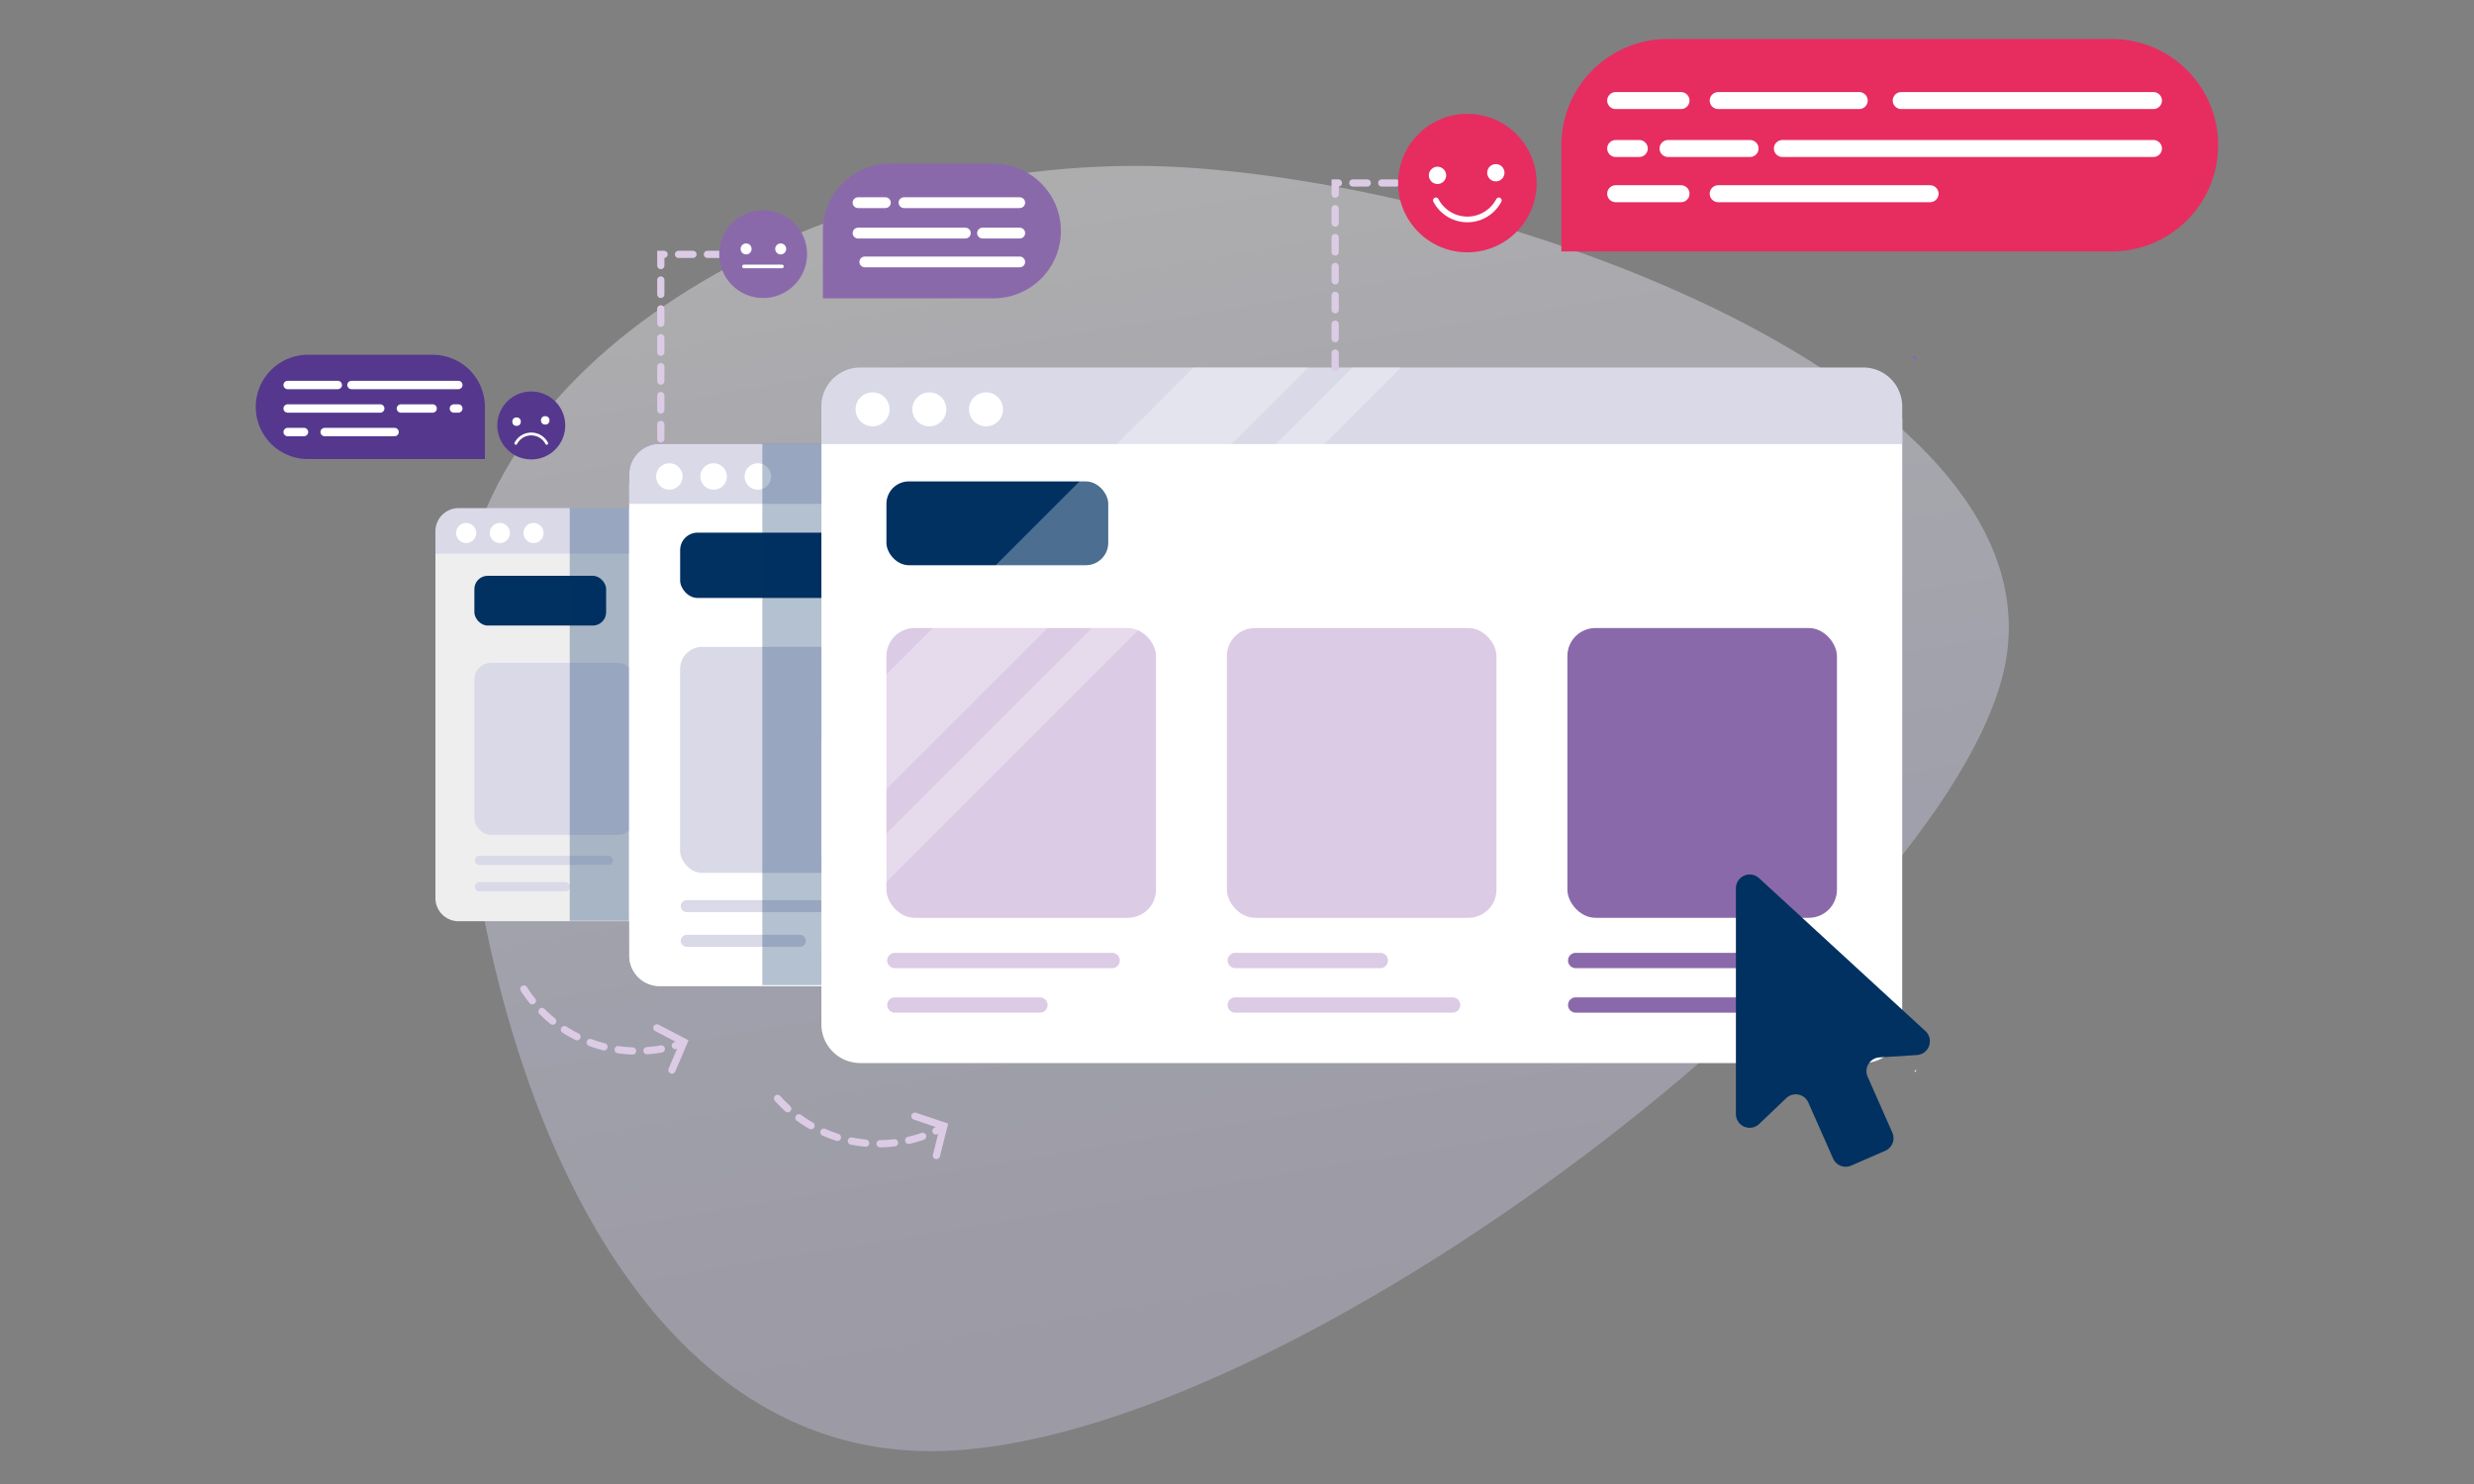 <svg id="Layer_1" data-name="Layer 1" xmlns="http://www.w3.org/2000/svg" xmlns:xlink="http://www.w3.org/1999/xlink" viewBox="0 0 500 300"><rect x="0" y="0" width="500" height="300" fill="#808080" stroke="none"/><defs><style>.cls-1{opacity:0.37;isolation:isolate;fill:url(#linear-gradient);}.cls-2{fill:#eeeeef;}.cls-3{fill:#f2ebf5;}.cls-4{fill:#8a69ab;}.cls-14,.cls-5,.cls-8{fill:#d9d9e8;}.cls-20,.cls-6{fill:#003161;}.cls-7{fill:#55388d;}.cls-14,.cls-8{stroke:#d9d9e8;}.cls-10,.cls-12,.cls-13,.cls-14,.cls-15,.cls-16,.cls-18,.cls-19,.cls-21,.cls-22,.cls-24,.cls-25,.cls-26,.cls-27,.cls-8,.cls-9{stroke-linecap:round;}.cls-10,.cls-12,.cls-13,.cls-14,.cls-18,.cls-19,.cls-8,.cls-9{stroke-linejoin:round;}.cls-10,.cls-8,.cls-9{stroke-width:1.84px;}.cls-10,.cls-12,.cls-13,.cls-15,.cls-16,.cls-18,.cls-19,.cls-21,.cls-22,.cls-24,.cls-25,.cls-26,.cls-27,.cls-9{fill:none;}.cls-12,.cls-9{stroke:#55388d;}.cls-10,.cls-13,.cls-19{stroke:#8a69ab;}.cls-11{fill:#fff;}.cls-12,.cls-13,.cls-14{stroke-width:2.42px;}.cls-15,.cls-16,.cls-18{stroke:#dccbe5;}.cls-15,.cls-16,.cls-21,.cls-22,.cls-24,.cls-25,.cls-26,.cls-27{stroke-miterlimit:10;}.cls-15,.cls-16{stroke-width:1.46px;}.cls-15{stroke-dasharray:2.92;}.cls-17{fill:#dccbe5;}.cls-18,.cls-19{stroke-width:3.1px;}.cls-20,.cls-28{opacity:0.3;}.cls-21,.cls-22,.cls-24,.cls-25,.cls-26,.cls-27{stroke:#fff;}.cls-21{stroke-width:1.69px;}.cls-22{stroke-width:0.57px;}.cls-23{fill:#e72c60;}.cls-24{stroke-width:3.43px;}.cls-25{stroke-width:1.15px;}.cls-26{stroke-width:2.18px;}.cls-27{stroke-width:0.73px;}</style><linearGradient id="linear-gradient" x1="-269.92" y1="-274.44" x2="-330.55" y2="-638.17" gradientTransform="translate(539 532.39)" gradientUnits="userSpaceOnUse"><stop offset="0" stop-color="#ccc7e2"/><stop offset="0.21" stop-color="#d4d6f4"/><stop offset="0.62" stop-color="#faf8fc"/><stop offset="1" stop-color="#fefeff"/></linearGradient></defs><path class="cls-1" d="M93.14,124.47c-3.53,63.8,23.11,166.86,92.92,168.86s203.43-100.64,218.49-156S312.64,39.32,241.82,34,96.16,70.12,93.14,124.47Z"/><path class="cls-2" d="M88,181.57a4.67,4.67,0,0,0,4.67,4.66H213.13a4.66,4.66,0,0,0,4.66-4.66V108.82H88Z"/><path class="cls-3" d="M219.23,187.27h.23V187Z"/><path class="cls-4" d="M219.46,102v-.61h-.58A8.36,8.36,0,0,1,219.46,102Z"/><path class="cls-5" d="M92.7,102.72A4.68,4.68,0,0,0,88,107.39v4.53H217.79v-4.53a4.67,4.67,0,0,0-4.66-4.67Z"/><rect class="cls-6" x="95.87" y="116.4" width="26.63" height="10.06" rx="2.69"/><rect class="cls-5" x="95.87" y="134" width="32.36" height="34.79" rx="3.36"/><rect class="cls-7" x="136.74" y="134" width="32.36" height="34.79" rx="3.36"/><rect class="cls-4" x="177.61" y="134" width="32.36" height="34.79" rx="3.36"/><line class="cls-8" x1="96.88" y1="173.92" x2="122.96" y2="173.92"/><line class="cls-9" x1="137.74" y1="173.92" x2="155.15" y2="173.92"/><line class="cls-10" x1="178.6" y1="173.92" x2="204.69" y2="173.92"/><line class="cls-8" x1="96.88" y1="179.26" x2="114.29" y2="179.26"/><line class="cls-9" x1="137.74" y1="179.26" x2="163.83" y2="179.26"/><line class="cls-10" x1="178.6" y1="179.26" x2="204.69" y2="179.26"/><circle class="cls-11" cx="94.21" cy="107.75" r="2.04"/><circle class="cls-11" cx="101.02" cy="107.75" r="2.04"/><circle class="cls-11" cx="107.83" cy="107.75" r="2.04"/><path class="cls-3" d="M127.18,193.21a6.14,6.14,0,0,0,6.13,6.13H291.38a6.13,6.13,0,0,0,6.12-6.13V97.72H127.18Z"/><path class="cls-3" d="M299.38,200.7h.3v-.34Z"/><path class="cls-4" d="M299.68,88.71v-.8h-.75C299.19,88.17,299.44,88.43,299.68,88.71Z"/><path class="cls-4" d="M133.31,89.73a6.13,6.13,0,0,0-6.13,6.12v6H297.5v-6a6.13,6.13,0,0,0-6.12-6.12Z"/><rect class="cls-6" x="137.46" y="107.68" width="34.95" height="13.2" rx="3.52"/><rect class="cls-7" x="137.46" y="130.78" width="42.47" height="45.67" rx="4.42"/><rect class="cls-7" x="191.11" y="130.78" width="42.47" height="45.67" rx="4.42"/><rect class="cls-4" x="244.75" y="130.78" width="42.47" height="45.67" rx="4.42"/><line class="cls-12" x1="138.79" y1="183.18" x2="173.03" y2="183.18"/><line class="cls-12" x1="192.42" y1="183.18" x2="215.28" y2="183.18"/><line class="cls-13" x1="246.05" y1="183.18" x2="280.29" y2="183.18"/><line class="cls-12" x1="138.79" y1="190.19" x2="161.65" y2="190.19"/><line class="cls-12" x1="192.42" y1="190.19" x2="226.66" y2="190.19"/><line class="cls-13" x1="246.05" y1="190.19" x2="280.29" y2="190.19"/><circle class="cls-11" cx="135.28" cy="96.32" r="2.68"/><circle class="cls-11" cx="144.22" cy="96.32" r="2.68"/><circle class="cls-11" cx="153.16" cy="96.32" r="2.68"/><path class="cls-11" d="M127.18,193.21a6.14,6.14,0,0,0,6.13,6.13H291.38a6.13,6.13,0,0,0,6.12-6.13V97.72H127.18Z"/><path class="cls-3" d="M299.38,200.7h.3v-.34Z"/><path class="cls-4" d="M299.68,88.71v-.8h-.75C299.19,88.17,299.44,88.43,299.68,88.71Z"/><path class="cls-5" d="M133.31,89.73a6.13,6.13,0,0,0-6.13,6.12v6H297.5v-6a6.13,6.13,0,0,0-6.12-6.12Z"/><rect class="cls-6" x="137.46" y="107.68" width="34.95" height="13.2" rx="3.52"/><rect class="cls-5" x="137.46" y="130.78" width="42.47" height="45.67" rx="4.42"/><rect class="cls-7" x="191.11" y="130.78" width="42.47" height="45.67" rx="4.42"/><rect class="cls-4" x="244.75" y="130.78" width="42.47" height="45.67" rx="4.42"/><line class="cls-14" x1="138.79" y1="183.18" x2="173.03" y2="183.18"/><line class="cls-12" x1="192.42" y1="183.18" x2="215.28" y2="183.18"/><line class="cls-13" x1="246.05" y1="183.18" x2="280.29" y2="183.18"/><line class="cls-14" x1="138.79" y1="190.19" x2="161.65" y2="190.19"/><line class="cls-12" x1="192.42" y1="190.19" x2="226.66" y2="190.19"/><line class="cls-13" x1="246.05" y1="190.19" x2="280.29" y2="190.19"/><circle class="cls-11" cx="135.28" cy="96.32" r="2.68"/><circle class="cls-11" cx="144.22" cy="96.32" r="2.68"/><circle class="cls-11" cx="153.16" cy="96.32" r="2.68"/><path class="cls-15" d="M105.88,199.94A27.29,27.29,0,0,0,138,210.89"/><polyline class="cls-16" points="135.8 216.32 138.22 210.64 132.75 207.79"/><path class="cls-15" d="M157.15,222.05a27.29,27.29,0,0,0,33.46,5.84"/><polyline class="cls-16" points="189.25 233.6 190.76 227.62 184.91 225.64"/><path class="cls-11" d="M166,207.05a7.86,7.86,0,0,0,7.85,7.85H376.59a7.86,7.86,0,0,0,7.85-7.85V84.55H166Z"/><path class="cls-3" d="M386.85,216.65h.39v-.44C387.12,216.36,387,216.5,386.85,216.65Z"/><path class="cls-4" d="M387.24,73V72h-1A13,13,0,0,1,387.24,73Z"/><path class="cls-5" d="M173.81,74.29A7.87,7.87,0,0,0,166,82.15v7.63H384.44V82.15a7.87,7.87,0,0,0-7.85-7.86Z"/><rect class="cls-6" x="179.15" y="97.32" width="44.83" height="16.94" rx="4.52"/><rect class="cls-17" x="179.15" y="126.96" width="54.48" height="58.58" rx="5.67"/><rect class="cls-17" x="247.96" y="126.96" width="54.48" height="58.58" rx="5.67"/><rect class="cls-4" x="316.77" y="126.96" width="54.48" height="58.58" rx="5.67"/><line class="cls-18" x1="180.85" y1="194.17" x2="224.77" y2="194.17"/><line class="cls-18" x1="249.65" y1="194.17" x2="278.97" y2="194.17"/><line class="cls-19" x1="318.45" y1="194.17" x2="362.37" y2="194.17"/><line class="cls-18" x1="180.85" y1="203.17" x2="210.17" y2="203.17"/><line class="cls-18" x1="249.65" y1="203.17" x2="293.57" y2="203.17"/><line class="cls-19" x1="318.45" y1="203.17" x2="362.37" y2="203.17"/><circle class="cls-11" cx="176.35" cy="82.75" r="3.44"/><circle class="cls-11" cx="187.82" cy="82.75" r="3.44"/><circle class="cls-11" cx="199.28" cy="82.75" r="3.44"/><path class="cls-6" d="M389.11,208.42,355.5,177.51a2.79,2.79,0,0,0-4.67,2.05l0,45.66a2.78,2.78,0,0,0,4.7,2L361,222a2.78,2.78,0,0,1,4.47.89l5,11.31a2.78,2.78,0,0,0,3.67,1.43l6.88-3a2.77,2.77,0,0,0,1.43-3.66l-5-11.31a2.79,2.79,0,0,1,2.37-3.9l7.58-.48A2.79,2.79,0,0,0,389.11,208.42Z"/><rect class="cls-20" x="154.07" y="89.72" width="11.94" height="109.43"/><rect class="cls-20" x="115.15" y="102.71" width="11.94" height="83.44"/><path class="cls-7" d="M62.23,71.72H87.48A10.54,10.54,0,0,1,98,82.26V92.8H62.23A10.54,10.54,0,0,1,51.69,82.26h0A10.54,10.54,0,0,1,62.23,71.72Z"/><line class="cls-21" x1="58.13" y1="77.83" x2="68.27" y2="77.83"/><line class="cls-21" x1="71.03" y1="77.83" x2="92.63" y2="77.83"/><line class="cls-21" x1="58.13" y1="87.34" x2="61.44" y2="87.34"/><line class="cls-21" x1="65.61" y1="87.34" x2="79.75" y2="87.34"/><line class="cls-21" x1="58.13" y1="82.58" x2="76.85" y2="82.58"/><line class="cls-21" x1="81.02" y1="82.58" x2="87.44" y2="82.58"/><line class="cls-21" x1="91.73" y1="82.58" x2="92.63" y2="82.58"/><circle class="cls-7" cx="107.37" cy="86.01" r="6.87"/><circle class="cls-11" cx="104.4" cy="85.24" r="0.86"/><circle class="cls-11" cx="110.19" cy="84.98" r="0.86"/><path class="cls-22" d="M110.49,89.62a3.52,3.52,0,0,0-6.24,0"/><polyline class="cls-15" points="269.84 74.3 269.84 36.99 282.56 36.99"/><polyline class="cls-15" points="133.55 88.72 133.55 51.42 146.27 51.42"/><path class="cls-23" d="M426.86,50.82H315.56V29.35A21.46,21.46,0,0,1,337,7.89h89.84a21.47,21.47,0,0,1,21.45,21.46h0A21.47,21.47,0,0,1,426.86,50.82Z"/><line class="cls-24" x1="435.22" y1="20.33" x2="384.24" y2="20.33"/><line class="cls-24" x1="375.75" y1="20.33" x2="347.25" y2="20.33"/><line class="cls-24" x1="339.74" y1="20.33" x2="326.53" y2="20.33"/><line class="cls-24" x1="390.07" y1="39.16" x2="347.25" y2="39.16"/><line class="cls-24" x1="339.74" y1="39.16" x2="326.53" y2="39.16"/><line class="cls-24" x1="435.22" y1="30.02" x2="360.22" y2="30.02"/><line class="cls-24" x1="353.69" y1="30.02" x2="337.11" y2="30.02"/><line class="cls-24" x1="331.3" y1="30.02" x2="326.53" y2="30.02"/><circle class="cls-23" cx="296.56" cy="37.01" r="14"/><circle class="cls-11" cx="290.52" cy="35.45" r="1.75"/><circle class="cls-11" cx="302.31" cy="34.92" r="1.75"/><path class="cls-25" d="M290.2,40.51a7.17,7.17,0,0,0,12.71,0"/><path class="cls-4" d="M200.8,33.08H179.92a13.61,13.61,0,0,0-13.61,13.61h0V60.31H200.8a13.62,13.62,0,0,0,13.61-13.62h0A13.62,13.62,0,0,0,200.8,33.08Z"/><line class="cls-26" x1="206.09" y1="40.97" x2="182.7" y2="40.97"/><line class="cls-26" x1="178.94" y1="40.97" x2="173.41" y2="40.97"/><line class="cls-26" x1="206.09" y1="47.12" x2="198.57" y2="47.12"/><line class="cls-26" x1="206.09" y1="52.95" x2="174.78" y2="52.95"/><line class="cls-26" x1="195.1" y1="47.12" x2="173.41" y2="47.12"/><circle class="cls-4" cx="154.23" cy="51.37" r="8.88"/><circle class="cls-11" cx="157.78" cy="50.32" r="1.11"/><circle class="cls-11" cx="150.79" cy="50.32" r="1.11"/><line class="cls-27" x1="158.03" y1="53.86" x2="150.35" y2="53.86"/><g class="cls-28"><polygon class="cls-11" points="283.15 74.29 273.35 74.29 165.96 181.68 165.96 191.49 283.15 74.29"/><polygon class="cls-11" points="165.96 149.53 165.96 172.71 264.37 74.29 241.2 74.29 165.96 149.53"/></g></svg>